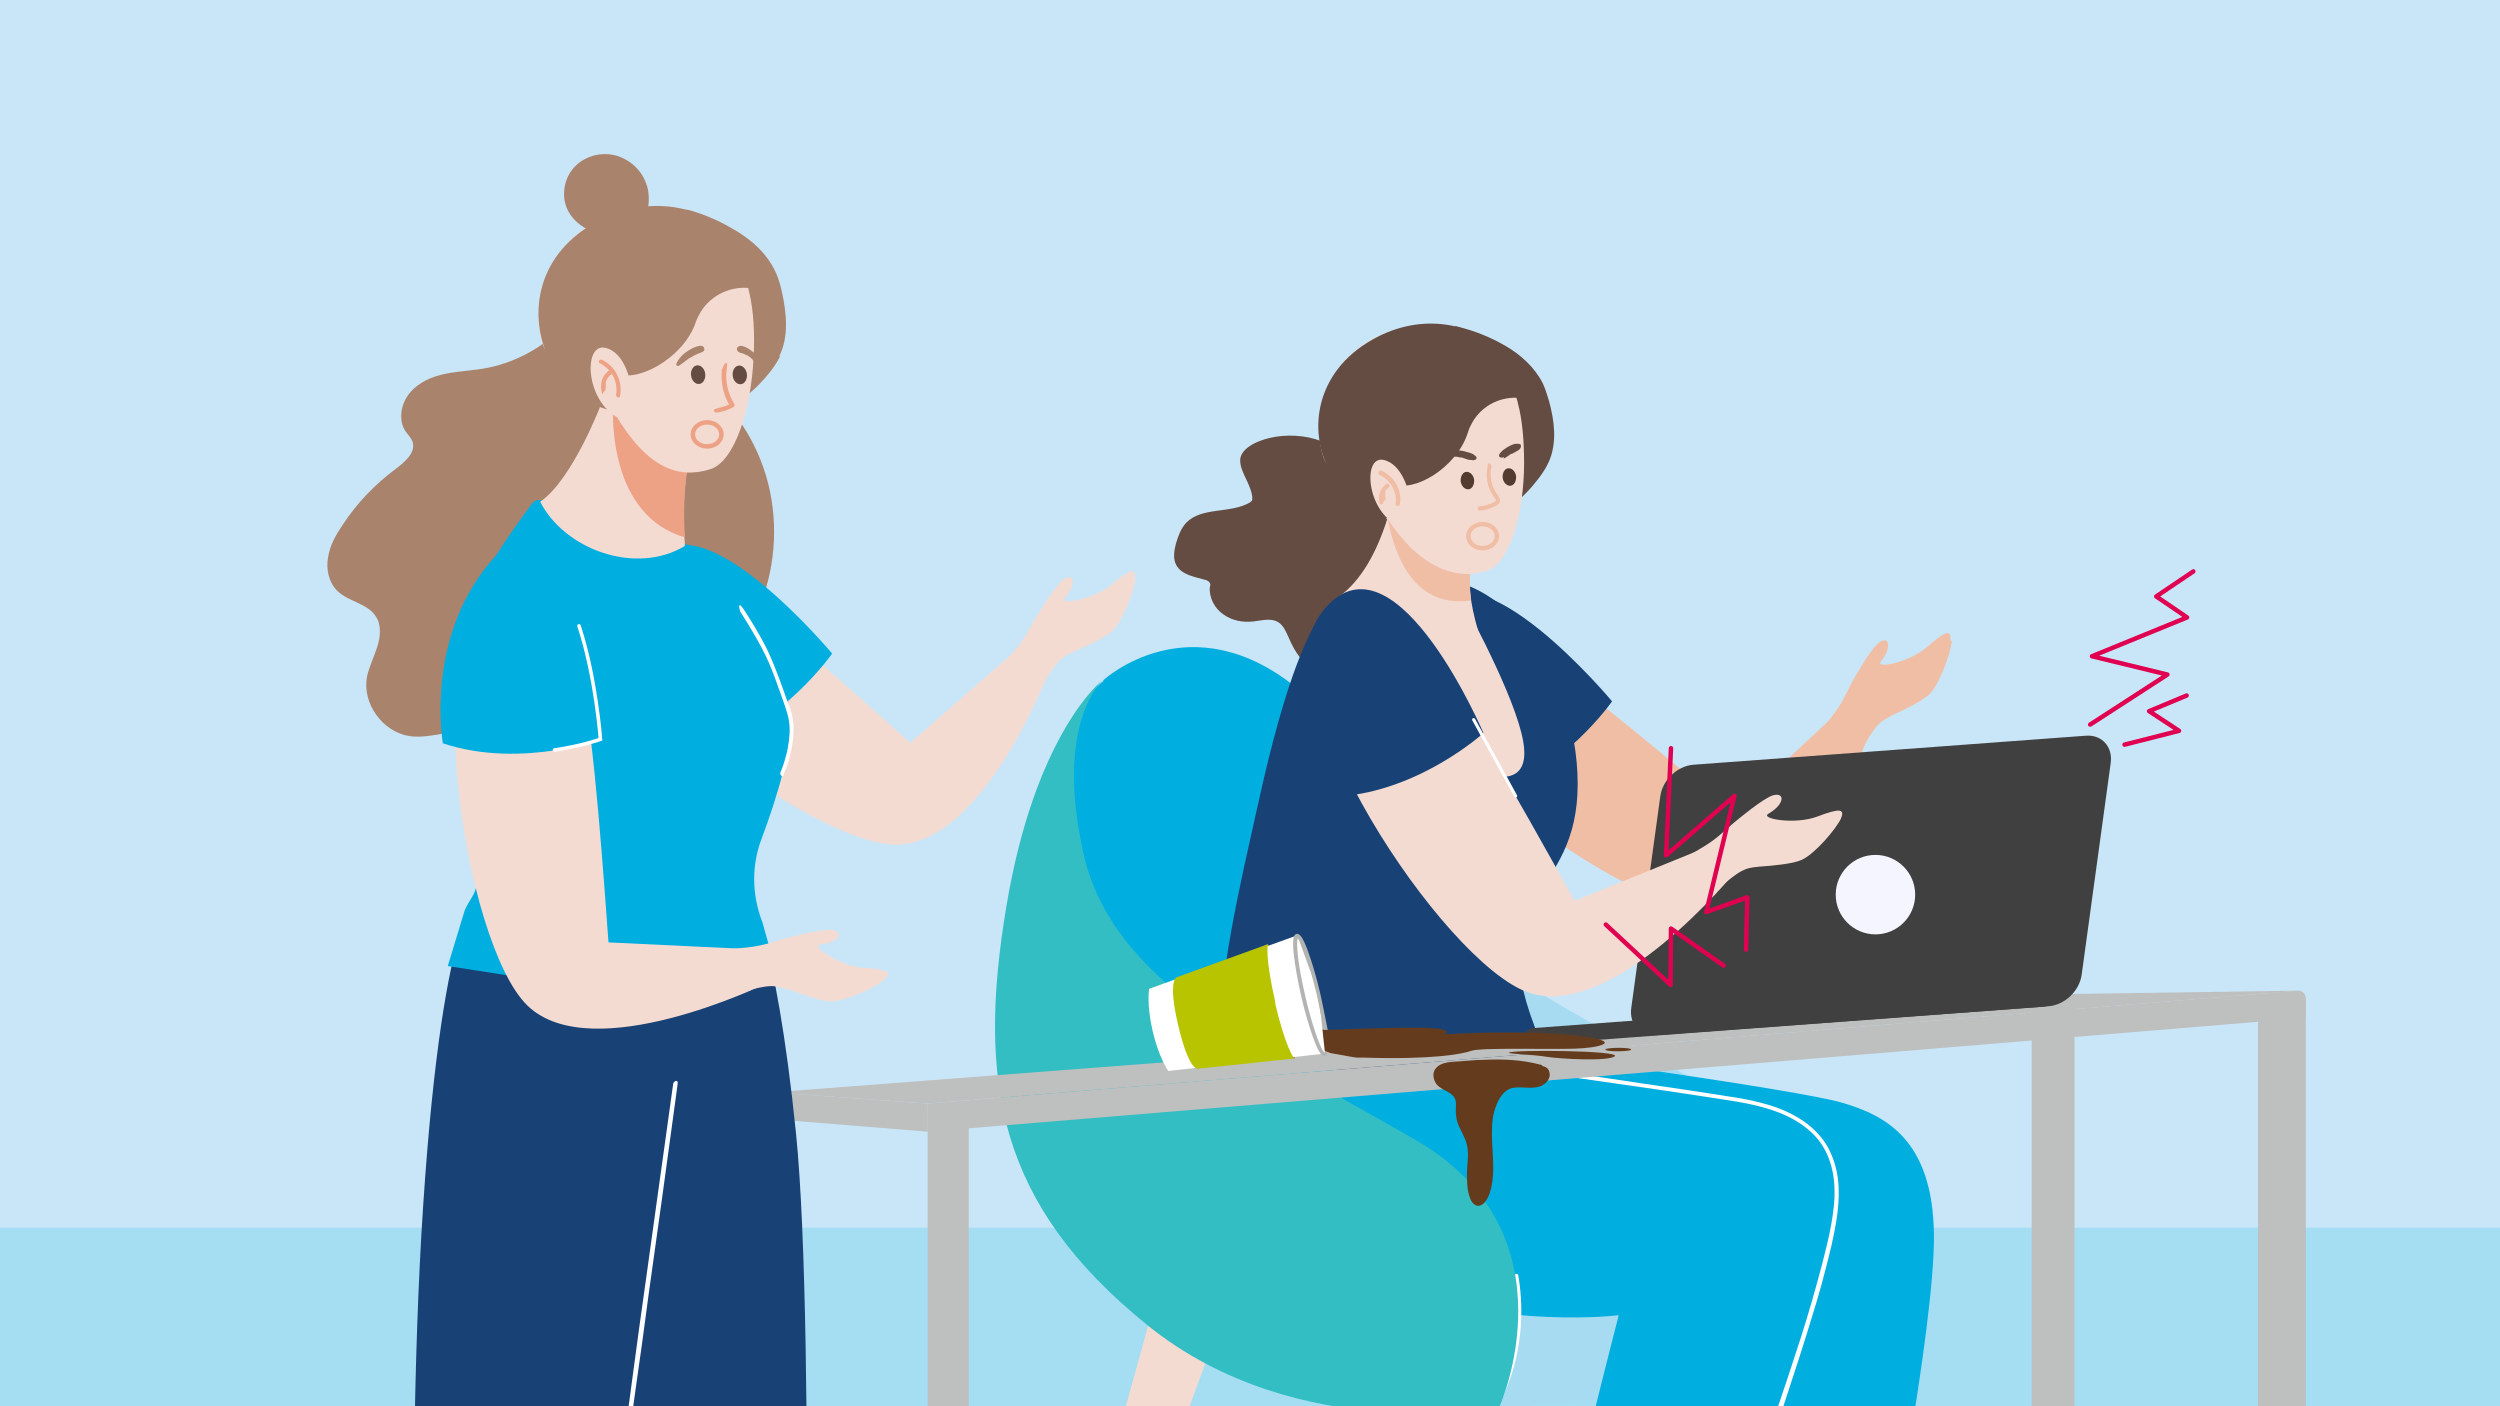 <?xml version="1.0" encoding="UTF-8"?>
<svg xmlns="http://www.w3.org/2000/svg" xmlns:xlink="http://www.w3.org/1999/xlink" id="Ebene_1" width="560" height="315" version="1.1" viewBox="0 0 560 315">
  <defs>
    <style>
      .st0 {
        stroke-width: .7px;
      }

      .st0, .st1, .st2, .st3 {
        fill: none;
      }

      .st0, .st2 {
        stroke: #fff;
        stroke-miterlimit: 10;
      }

      .st0, .st2, .st3 {
        stroke-linecap: round;
      }

      .st4 {
        fill: #b9c400;
      }

      .st5 {
        fill: #988575;
      }

      .st6 {
        fill: #33bec3;
      }

      .st7 {
        fill: #543b30;
      }

      .st8 {
        fill: #fff;
      }

      .st9 {
        fill: #bebfbf;
      }

      .st10 {
        fill: #aa836d;
      }

      .st11 {
        fill: #b3b3b2;
      }

      .st12 {
        fill: #f0bea5;
      }

      .st2 {
        stroke-width: .8px;
      }

      .st13 {
        fill: #f4dbd2;
      }

      .st14 {
        fill: #644c43;
      }

      .st15 {
        fill: #eda286;
      }

      .st16 {
        fill: #404040;
      }

      .st17 {
        fill: #f4f5ff;
      }

      .st3 {
        stroke: #e00150;
        stroke-linejoin: round;
      }

      .st18 {
        fill: #184275;
      }

      .st19 {
        fill: #00aee0;
      }

      .st20 {
        fill: #643b1c;
      }

      .st21 {
        fill: #a5ddf3;
      }

      .st22 {
        fill: #a7dbf2;
      }

      .st23 {
        clip-path: url(#clippath);
      }

      .st24 {
        fill: #c9e6f8;
      }
    </style>
    <clipPath id="clippath">
      <rect class="st1" width="560" height="315"></rect>
    </clipPath>
  </defs>
  <g class="st23">
    <rect class="st24" width="560" height="315"></rect>
    <rect class="st21" y="275" width="560" height="40"></rect>
    <g>
      <g>
        <polyline class="st3" points="489.8 155.8 481.4 159.3 488.1 163.7 475.9 166.8"></polyline>
        <polyline class="st3" points="491.3 128 483 133.6 489.9 138.3 468.6 147 485.5 151.1 468.2 162.3"></polyline>
        <g>
          <path class="st12" d="M419,163.2s-13.5,40.9-33.6,41.5c-20.1.7-80.5-42.8-72.8-63.5,6.2-16.6,31.7,4,75.2,40.6l27.8-25.9s5.1,0,3.4,7.3Z"></path>
          <path class="st12" d="M436.9,143.5c.2-2.6-1.1-2.2-5.1,1.3-4,3.6-11.8,5.1-10.5,3.4,2.8-3.6,1.7-6-.6-4.1-1.8,1.5-5,7.2-6.2,9.3,0,0,0,0,0,0,0,0,0,.2-.1.3-.2.3-.3.6-.3.6h0c-.7,1.3-1.3,2.6-2.1,3.9-1,1.5-2.2,3-3.3,4.4-.3.3,0,.9.3,1.1.4.2.8,0,1.1-.3.3-.4.6-.8.9-1.2.2.6.6,1,1.1,1.4.7.6,1.4,1.3,2.2,1.8.5.4,1.2.8,1.9.8-.3.6-.6,1.1-.8,1.7-.2.4-.1.8.3,1.1.3.2.9.1,1.1-.3.8-1.8,1.7-3.5,2.9-5.1.5-.7,1-1.4,1.7-1.9.8-.6,1.8-1.1,2.7-1.6,0,0,.1,0,.2-.1,2.5-1.1,6.5-3.1,8-4.6,2.2-2.3,4.7-9.2,4.9-11.8ZM415.7,156.9c0-.2.2-.3.2-.5,0,0,0,0,.1,0,.2.2.5.4.7.7,0,0,.4.4.8.9,0,0-.1.1-.2.2-.3-.4-.5-.7-.9-1-.2-.2-.5-.3-.8-.4ZM414.5,163.7c-.5-.4-.9-.8-1.4-1.2.3,0,.6,0,.9,0,.8.3,1.7-.6,2.2-1.1.4-.4.3-.8,0-1.1,0,0,0-.1,0-.2,0-.2,0-.3,0-.5.3.4.6.9,1,1.3.2.3.4.5.4.9,0,.3-.2.7-.3,1-.2.5-.4,1.5-1,1.8-.6.3-1.4-.6-1.8-.9Z"></path>
        </g>
        <path class="st14" d="M304.1,103.4c-3.2-2.6-6.9-4.5-10.9-5.4-4-.8-8.3-.5-12,1.2-1.6.8-3.3,2-3.4,3.8,0,.7.1,1.3.3,1.9.7,2.1,2.1,4.1,2.4,6.3,0,.3,0,.5,0,.8-.1.3-.4.4-.6.6-4.4,2.5-10.7.9-14.2,4.5-1.2,1.3-1.8,3-2.3,4.7-.4,1.6-.7,3.4.1,4.8,1.2,2.2,4.1,2.6,6.5,3.3.4.1.8.3,1,.7s.1.6,0,.9c-.2,2.4,1.1,4.8,3,6.1,1.9,1.4,4.4,1.9,6.8,1.6,1.8-.2,3.8-.8,5.4.1,1.3.7,1.9,2.3,2.5,3.6,1.3,3.1,3.3,6.2,6.4,7.4,2.6,1,5.6.5,8.1-.9,2.5-1.4,4.4-3.4,6.2-5.6,1.9-2.3,3.6-4.6,5.3-7.1,1.6-2.4,3.1-5.2,2.2-8"></path>
        <path class="st13" d="M257.2,296.9l-35.7,129.1h4.5s48.4-132.7,48.4-132.7l-17.1,3.6Z"></path>
        <path class="st13" d="M320.4,316.6l-31.4,109.4h4.5s42-114.9,42-114.9l-15,5.5Z"></path>
        <path class="st15" d="M389.6,313.8l31.4,109.4h-4.4s-42-114.9-42-114.9l15,5.5Z"></path>
        <path class="st22" d="M323.8,298.2c33.6,27.1,77.5,3.1,77.5,3.1,0,0,20.1-35.3-16.4-56.4-31.1-17.9-62.6-31.4-72.8-53.1-1.3-2.1-2.6-4.3-3.7-6.5-3.7-7.4-6.2-15.5-9.3-23.2-3.5,7.2-6.8,16.8-8.9,29.3-6.5,39.1,0,79.7,33.6,106.7Z"></path>
        <path class="st22" d="M335.8,315.3s10.6-.6,25.2-2.3c14.7-1.6,3.7-29,3.7-29l-34.8,10.9,5.9,20.3Z"></path>
        <path class="st19" d="M247.1,152.4s19.6-18.2,44.1,2.3c21,17.6-24.7,100.7-24.7,100.7l-36-41.3s2.6-50.8,16.7-61.6Z"></path>
        <g>
          <path class="st13" d="M429.5,301.4c-9.9,51.7-19,99.8-19,99.8,0,0-12.9-3.5-15.5-6.5,2.3-22.5,3.2-58.5,4.1-91.4,9-.7,21.5-.5,30.5-1.8Z"></path>
          <path class="st13" d="M394.9,309.1c-21.3,47.6-41.5,92.5-41.5,92.5,0,0-11.3-7.1-13.2-10.7,7.3-21.2,16.3-56,24.7-87.7,8.9,1.6,21,5,30,5.9Z"></path>
          <path class="st19" d="M335.5,225.8l9.4,10.4s57.7,7.9,67.7,10.8c10,2.9,20.3,8.5,20.6,29.4.3,21-12,83-12,83,0,0-16,1.7-30.8-4.7,6-39.3,10-76.7,10-76.7,0,0-63.9,10.1-86.5-1.9-22.6-12-33.6-47.2-33.6-47.2l55.3-3.2Z"></path>
          <path class="st19" d="M333.6,238.2s66.2,8.1,71.7,12c5.5,3.9,12.5,11.3,7.5,27.2-5,15.9-30.1,77.2-30.1,77.2,0,0-17.3,1.3-33.6-5.6,7.8-32.4,13.5-54.4,13.5-54.4,0,0-24.6,3.2-52.9-6.4-28.3-9.6-33-39.3-27.8-54.4,23.7-6.6,51.5,4.3,51.5,4.3Z"></path>
          <path class="st8" d="M391.2,335c.7-1.7,1.3-3.5,1.9-5.2,1.6-4.3,3.1-8.7,4.6-13,1.9-5.6,3.8-11.3,5.6-16.9,1.8-5.6,3.4-11.2,4.9-16.9,1.2-4.7,2.4-9.5,2.7-14.3.3-5.2-.8-10.4-4.3-14.2-4-4.3-9.8-6.2-15.2-7.3-3-.6-6.2-1-9.2-1.5-3.3-.5-6.5-1-9.9-1.5-6.3-.9-12.5-1.8-18.8-2.7-3.6-.5-7.2-1-10.9-1.5-.2,0-.4,0-.5,0-.6,0-.6-1.1,0-1,2.6.4,5.2.7,7.9,1.1,6,.8,11.9,1.7,17.9,2.6,6.4.9,12.9,1.9,19.3,2.9,6,.9,12.2,2.2,17.3,5.9,2,1.5,3.7,3.3,4.9,5.4,1.2,2.2,2,4.7,2.3,7.2.6,5.1-.4,10.2-1.5,15.1-1.3,5.5-2.8,11-4.5,16.4-1.8,5.9-3.7,11.7-5.6,17.5-1.6,4.9-3.3,9.7-5,14.5-.9,2.5-1.8,5.1-2.7,7.6,0,.1,0,.2-.1.3-.2.6-1.1.3-.9-.3Z"></path>
        </g>
        <path class="st8" d="M335.9,312.2c2.8-6.3,4.1-13.3,3.9-20.3,0-2-.3-3.9-.6-5.9-.1-.7.8-.9.9-.3,1.2,7.1.8,14.4-1.2,21.2-.6,1.9-1.3,3.8-2.1,5.7-.3.6-1.1.1-.9-.5Z"></path>
        <g>
          <path class="st18" d="M332.8,178.3s-22.1-25.5-12-41.5,40.3,20.3,40.3,20.3c0,0-11,15.9-28.3,21.2Z"></path>
          <path class="st18" d="M345.7,236.2c-.5-2.1-1.2-4.3-2-6.4-11.6-30.6,9.7-28.1,9.7-54.2s-20.3-58.7-50.3-41.4c0,0-9-10-21.2,45.5-4.2,18.9-9.5,40.5-8.8,58.5,11.9,1.7,42.5,3.1,72.6-2Z"></path>
          <path class="st13" d="M325.2,168.7c2.5,2.5,5.7,4.4,9.2,5.1,4.1.8,8.8-.2,6.4-9.6-2.8-11.2-14-31.2-14-31.2l-17.8,2.1s4.6,22.1,16.2,33.7Z"></path>
        </g>
        <path class="st6" d="M335.8,315.3s17.7-39-18.8-60c-36.5-21-67.8-35.3-74.3-64.1-6.6-29.3,4.3-38.9,4.3-38.9,0,0-15.1,11.7-21.6,50.9-6.5,39.1-1.9,66.6,31.7,93.7,33.6,27.1,78.6,18.4,78.6,18.4Z"></path>
        <path class="st14" d="M325.8,73c4.3,1,7.8,2.4,11.3,4.4,3.5,2,6.7,4.9,8.5,8.5.6,1.3,1,2.7,1.4,4,1.2,4.4,1.8,9.2,0,13.4-.6,1.4-1.4,2.6-2.3,3.8-3.3,4.4-7.8,8.2-13.1,9.8.7-6.8.1-13.7-1.7-20.3-.9-3.3-2.1-6.5-2.5-9.9-.4-3.4,0-7,2.2-9.7"></path>
        <path class="st13" d="M310.8,116.1c-2.5,7.9-6,14-10.8,17.5,0,0,10.8,15.6,31.1,7.7-3.9-13.3-.6-16.3-.6-16.3l-19.4-9.3-.3.4Z"></path>
        <path class="st12" d="M329.5,134.5c-1.1-10.7,1.8-13.8,1.8-13.8l-16.2-7.6-4.7-.7s1.3,24.7,19,22.1Z"></path>
        <path class="st13" d="M340,90.3c1,3.7,1.4,8.5,1.4,13.4,0,11-3.1,22.3-8.2,24.1-6.4,2.3-15.1-.2-22.5-11.8-5.4-8.5-12.7-7.6-14.5-14.4-3.1-12.1,4.1-24.4,16.2-27.6,12.1-3.2,24.4,4.1,27.6,16.2Z"></path>
        <path class="st7" d="M330.2,107.4c-.2-1.1-1-1.8-1.8-1.7-.8.1-1.3,1.1-1.2,2.2.2,1.1,1,1.8,1.8,1.7.8-.1,1.3-1.1,1.2-2.2Z"></path>
        <path class="st7" d="M339.6,106.6c-.2-1.1-1-1.8-1.8-1.7-.8.1-1.3,1.1-1.2,2.2.2,1.1,1,1.8,1.8,1.7.8-.1,1.3-1.1,1.2-2.2Z"></path>
        <path class="st12" d="M333.3,104.2c-.5,2-.3,4.1.6,5.9.2.4.5.8.8,1.3.1.2.3.4.4.5,0,.3-.1.3-.3.5-1.1.6-2.2.9-3.4,1-.6,0-.5,1,.1,1,1.3-.1,2.5-.5,3.6-1.1.5-.3.9-.6.9-1.2,0-.5-.3-.9-.6-1.3-1.3-1.8-1.8-4.1-1.3-6.3.1-.6-.8-1-.9-.4Z"></path>
        <path class="st14" d="M324.2,102.3q0,0,0,0c.1,0,.3,0,.4,0s.2,0,.3,0c-.3,0,0,0,.2,0,.2,0,.3,0,.5,0-.4,0,0,0,.1,0,0,0,.2,0,.3,0,.2,0,.5,0,.7.1.2,0,.4.1.6.1,0,0,0,0,.1,0,.2,0,.1,0,0,0,0,0,.3,0,.3.1.2,0,.4.1.6.2,0,0,.2,0,.3.1.4.1.8.2,1.2.1h-.6c.3,0,.5,0,.7.1.7,0,1-.4.8-.7,0-.2-.3-.3-.4-.4,0,.1.2.2.2.4,0-.2-.2-.5-.6-.7-.2-.1-.4-.2-.5-.2-.2-.1-.5-.2-.7-.2-.5-.2-1.1-.3-1.7-.4-.3,0-.6,0-1,0s-.6,0-.9,0-.2,0-.3,0c0,0-.2,0-.3,0q0,0,0,0c-.1,0-.3,0-.4,0,0,0-.2,0-.2,0q0,0,0,0c-.3,0-.4.3-.2.5.2.3.6.4.9.4Z"></path>
        <path class="st14" d="M336.8,102.7c.2,0,.4-.2.6-.3.1,0,.2-.1.3-.2.2-.1.4-.3.7-.4,0,0-.2.1-.3.1.3-.2.7-.3,1-.4,0,0-.2,0-.3,0,.2,0,.5-.2.8-.3,0,0-.2,0-.3,0,0,0,0,0,0,0,.3,0,.6-.2.9-.4s.4-.5.5-.7c0-.3,0-.5-.2-.6-.2-.1-.4-.1-.8-.1-.7,0-1.4.4-2.1.8-.3.2-.6.4-.9.6l-.3.3c-.1.1-.2.2-.3.3,0,.1-.2.2-.2.3-.4.6.2,1,1,.7Z"></path>
        <path class="st14" d="M339.9,89.1c-4.4-.2-8.6,2.2-10.5,6.3-.3.5-.5,1.2-.7,1.8-2.6,7.7-12.2,13.3-16.6,11.1-4.3-2.2-1.3,7.8-1.3,7.8,0,0-7.8-1.3-12.6-10-5.1-8.5-4.1-21.7,8-29.3,12.1-7.6,23.8-3.7,28.4.6,4.5,4.3,5.3,11.7,5.3,11.7Z"></path>
        <path class="st13" d="M315.5,110.2s-1.4-6.4-5.7-7.2c-4.8-.8-3.6,12.5,4.3,15.1,7.9,2.6,1.4-7.9,1.4-7.9Z"></path>
        <path class="st12" d="M309,106.4c2.5,1.1,4,3.8,3.6,6.5,0,.6.9.7,1,0,.5-3.2-1.3-6.2-4.2-7.5-.6-.2-.9.7-.4.9Z"></path>
        <path class="st12" d="M310.4,111.8c0-.2,0-.3-.1-.5,0,0,0-.2,0-.2,0-.1,0,0,0,0,0,0,0,0,0-.1,0-.1,0-.3,0-.5,0,0,0,0,0-.1,0-.1,0,0,0,0,0,0,0-.2,0-.2,0-.2.1-.3.2-.4,0,0,0-.1,0,0,0,0,0,0,0,0,0,0,0-.1.1-.2,0,0,0-.1.2-.2,0,0,0,0,0,0,0,0,0-.1,0,0,0,0,0,0,0,0,0,0,0,0,.1,0,0,0,.1-.1.2-.2.2-.2.2-.5,0-.7-.2-.2-.5-.3-.7,0-1.2.9-1.8,2.6-1.4,4.1,0,.3.3.5.5.4.2,0,.4-.3.4-.6Z"></path>
        <path class="st12" d="M332.1,123.3c-2,0-3.7-1.4-3.7-3.2s1.7-3.2,3.7-3.2,3.7,1.4,3.7,3.2-1.7,3.2-3.7,3.2ZM332.1,117.9c-1.5,0-2.7,1-2.7,2.2s1.2,2.2,2.7,2.2,2.7-1,2.7-2.2-1.2-2.2-2.7-2.2Z"></path>
        <g>
          <g>
            <g>
              <rect class="st9" x="207.8" y="249.3" width="9.2" height="203.9"></rect>
              <rect class="st9" x="172" y="249.3" width="3.7" height="176.6"></rect>
              <rect class="st9" x="455.1" y="223.7" width="9.6" height="176.6"></rect>
              <rect class="st9" x="505.8" y="223.9" width="10.7" height="195.3"></rect>
            </g>
            <path class="st9" d="M516.5,228l-308.7,25.5v-6.3l307-25.3c.9,0,1.7.7,1.7,1.8v4.4Z"></path>
          </g>
          <polygon class="st9" points="515 221.9 460 222.7 172.9 244.7 207.8 247.2 515 221.9"></polygon>
        </g>
        <path class="st9" d="M207.8,253.5l-35.8-2.9v-4.9c0-.6.4-1,1-1l34.8,2.5v6.3Z"></path>
        <g>
          <g>
            <path class="st16" d="M457.5,221.8l-114.2,8.5c-1,0-1.8,1-1.7,2h0c0,1,1,1.8,2,1.7l114.2-8.5c1,0,1.8-1,1.7-2h0c0-1-1-1.8-2-1.7Z"></path>
            <path class="st16" d="M467.2,164.8l-87.9,6.5c-3.6.3-6.9,3.4-7.4,7.1l-6.5,47.4c-.5,3.6,2,6.4,5.6,6.1l87.9-6.5c3.6-.3,6.9-3.4,7.4-7.1l6.5-47.4c.5-3.6-2-6.4-5.6-6.1Z"></path>
          </g>
          <circle class="st17" cx="420.1" cy="200.4" r="8.9"></circle>
        </g>
        <g>
          <path class="st13" d="M388.5,195.5s-27.2,33.4-46.2,26.8c-19-6.6-60-68.7-45.4-85.3,11.7-13.3,28.2,15.1,55.8,64.8l35.2-14.3s4.8,1.8.6,8Z"></path>
          <path class="st13" d="M412.3,183.5c1.1-2.4-.2-2.5-5.2-.6-5,1.9-12.9.5-11-.6,3.9-2.3,3.7-5,.9-4.1-2.2.8-7.2,4.9-9.1,6.5,0,0,0,0,0,0,0,0-.1.1-.2.2-.3.3-.5.4-.5.4h0c-1.1,1-2.2,2-3.4,2.9-1.5,1.1-3.1,2-4.6,2.9-.4.2-.4.8-.1,1.1.3.4.7.3,1.1.1.4-.3.9-.5,1.3-.8,0,.6.2,1.2.5,1.7.5.8.9,1.7,1.4,2.5.4.6.8,1.1,1.5,1.4-.5.4-.9.8-1.4,1.3-.3.3-.4.7-.1,1.1.2.3.8.4,1.1.1,1.4-1.4,2.9-2.7,4.5-3.8.7-.5,1.5-.9,2.3-1.2,1-.3,2-.4,3-.5,0,0,.1,0,.2,0,2.7-.2,7.2-.6,9.1-1.5,2.9-1.3,7.7-6.9,8.8-9.3ZM387.7,188.5c.1-.1.3-.3.4-.4,0,0,0,0,0,.1.2.3.3.6.4.9,0,.1.2.6.4,1.1,0,0-.2,0-.3.1-.1-.4-.3-.8-.5-1.2-.2-.3-.4-.5-.6-.6ZM384.2,194.4c-.3-.5-.6-1.1-.9-1.6.3.1.6.2.9.2.6.6,1.8,0,2.5-.2.5-.2.5-.7.4-1,0,0,0,0,.1-.1.1-.1.2-.3.2-.5.1.5.3,1.1.4,1.6,0,.3.2.6,0,1-.2.3-.4.6-.6.9-.4.5-1,1.3-1.6,1.3-.7,0-1.1-1-1.4-1.5Z"></path>
        </g>
        <path class="st18" d="M300,178.4s-15.6-29.8-2.3-43.1c15.6-15.6,34.6,28.9,34.6,28.9,0,0-14.3,13-32.4,14.2Z"></path>
        <polyline class="st3" points="386.1 216.3 374.3 208 374.2 220.6 359.7 207.1"></polyline>
        <polyline class="st3" points="391.1 212.7 391.4 201 382.2 204.3 388.5 178.3 373.2 191.6 374.3 167.6"></polyline>
        <line class="st0" x1="330.1" y1="161.2" x2="339.5" y2="178.3"></line>
        <g>
          <path class="st5" d="M284,211.5s1.9,2.2,4.3,12.5c2.4,10.3,1.7,13.1,1.7,13.1h-1.1c0,.1-5.9-25.2-5.9-25.2l1-.4Z"></path>
          <path class="st11" d="M296.7,236c-.4,0-.9-.7-1.5-2.2-.7-1.7-1.6-4.3-2.4-7.4-.3-1-.5-2.1-.8-3.2-1.7-7.3-2.3-13.4-1.4-13.6.9-.2,3,5.5,4.7,12.8.2.7.3,1.3.4,2,1.2,5.4,1.7,9.9,1.3,11.2,0,.2-.2.4-.3.4Z"></path>
          <path class="st20" d="M305.4,236.9c-.5,0-1.1,0-1.6,0,0,0-2.6-.4-5.7-1-3-1-6.5-2.5-9.8-4.2.2-.2-2.4-2-2-2.1,4.5,1,10.5,1.2,13.9,1,7.1-.3,12.9-.4,17.2-.4,6.3,0,7.8.8,6,1.5,0,0,16.6-1.1,29,.2,12.5,1.3,5.7,2.9.2,3-5.5.2-20.9-.3-23.1.5-2,.7-8.7,2-24.1,1.5Z"></path>
          <path class="st20" d="M338,235.8c.5-.7,25.2-.5,23.7.8-1.4,1.2-12.4.6-15.4.1-3-.5-8.5-.6-8.3-.9Z"></path>
          <path class="st20" d="M365.3,235c-.8-.5-6.5-.3-5.6.2.8.5,6.5.3,5.6-.2Z"></path>
          <path class="st8" d="M293.5,217.5l-2.9-8-33.2,12s-.6,3.5.8,9.5c1.4,6,3.5,8.9,3.5,8.9l35.1-3.9-.9-8.5c-.4-3.4-1.1-6.8-2.3-10Z"></path>
          <path class="st4" d="M285.7,224.6c-2.4-10.3-1.7-13.1-1.7-13.1l-20.4,7.4s-2.1.5.3,10.7c2.4,10.3,4.4,9.8,4.4,9.8l21.6-2.3s-1.9-2.2-4.3-12.5Z"></path>
          <path class="st11" d="M297.4,235.7c-.1,0-.3,0-.4,0-.1,0-.3,0-.4,0,0,0,0,0,0,0-.7-.7-2.1-4.3-3.6-10-.2-.8-.4-1.6-.6-2.5-1.7-7.2-2.1-12-1.7-13,.7.7,2.5,5.3,4.2,12.4.2.7,1.5,7.4,1.7,8.1.1,0,.7,0,.8,0-.1-.6-1.5-7.6-1.7-8.3-.8-3.5-1.8-6.8-2.7-9.3-1.3-3.6-2-4-2.6-3.9-.5.1-1,.8-.6,4.6.3,2.6.9,6,1.7,9.5.8,3.5,1.8,6.8,2.7,9.3,1.3,3.6,2,4,2.6,3.9.2,0,.5-.2.6-.7Z"></path>
        </g>
        <g>
          <path class="st10" d="M127.2,71.9c-4.6,5.4-11.1,9.1-18,10.5-3.1.6-6.2.7-9.3,1.3-3.1.6-6.1,1.9-8.1,4.3-2,2.4-2.7,6.1-.9,8.7.5.7,1.2,1.4,1.5,2.2.8,2.4-1.6,4.5-3.6,6-4.7,3.5-8.8,7.7-12,12.6-1.5,2.2-2.9,4.6-3.3,7.3-.5,2.6.1,5.6,2,7.5,2.5,2.5,6.8,2.8,8.7,5.8,1.3,2,1,4.6.3,6.8s-1.8,4.4-2.3,6.7c-1.1,6,3.5,12.4,9.6,13.3,5.2.7,10.5-2.1,15.6-.9,5.2,1.3,8.6,6.5,13.5,8.7,4.9,2.2,11.1,1,14.8-2.8,5.4-5.6,5.3-15.5,11.9-19.6,4.2-2.7,9.7-2,14.2-4.2,4.1-2,6.7-6.3,8.5-10.6,3.6-9.1,4.1-19.5,1.3-28.9-2.8-9.4-8.9-17.8-17-23.4"></path>
          <g>
            <path class="st13" d="M235.6,148.8s-14.8,40.4-34.9,40.4c-20.1,0-79.1-45.3-70.7-65.8,6.7-16.3,31.6,5,73.9,43l28.6-25s5.1,0,3.1,7.4Z"></path>
            <path class="st13" d="M254.2,129.7c.3-2.6-1-2.3-5.1,1.2-4.1,3.4-12,4.7-10.6,3.1,2.9-3.5,1.9-5.9-.4-4.1-1.8,1.5-5.2,7-6.5,9.1,0,0,0,0,0,0,0,0,0,.2-.1.3-.2.3-.3.5-.3.5h0c-.7,1.3-1.4,2.6-2.3,3.8-1,1.5-2.3,2.9-3.4,4.3-.3.3,0,.9.2,1.1.4.2.8,0,1.1-.2.3-.4.6-.8,1-1.2.2.6.6,1,1,1.4.7.6,1.4,1.3,2.1,1.9.5.4,1.2.8,1.9.8-.3.6-.6,1.1-.9,1.7-.2.4-.1.8.2,1.1.3.2.9.1,1.1-.2.9-1.8,1.9-3.5,3-5,.5-.7,1.1-1.4,1.8-1.9.8-.6,1.8-1.1,2.7-1.5,0,0,.1,0,.2-.1,2.5-1.1,6.6-2.9,8.2-4.4,2.3-2.2,5-9,5.2-11.7ZM232.6,142.4c0-.2.2-.3.3-.5,0,0,0,0,.1,0,.2.2.5.5.7.7,0,0,.4.5.8.9,0,0-.2.1-.2.2-.2-.4-.5-.7-.8-1-.2-.2-.5-.3-.8-.4ZM231.2,149.1c-.5-.4-.9-.8-1.4-1.2.3,0,.6,0,.9,0,.8.3,1.8-.5,2.3-1,.4-.3.3-.8,0-1.1,0,0,0-.1,0-.2,0-.2,0-.3,0-.5.3.5.6.9.9,1.4.2.3.4.5.3.9,0,.3-.2.7-.3,1-.2.5-.5,1.5-1.1,1.8-.7.3-1.4-.6-1.8-1Z"></path>
          </g>
          <path class="st19" d="M158.1,167.6s-22.1-25.5-12-41.5c10-16,40.3,20.3,40.3,20.3,0,0-11,15.9-28.3,21.2Z"></path>
          <g>
            <path class="st18" d="M151.2,437.5h28.5s3.2-138.7-1.4-183.7c-4.6-45.1-10.8-54.2-10.8-54.2h-39.7s4.7,34.4,2.8,71c-1.9,36.7,20.6,166.9,20.6,166.9Z"></path>
            <path class="st18" d="M122.7,437.5s21.6-151.9,27.1-177.1c5.5-25.2,0-60.8,0-60.8h-41.9s-8.5,1.2-13.1,70.3c-4.6,69.1-.5,167.6-.5,167.6h28.5Z"></path>
            <path class="st8" d="M136.2,355.6c1.1-7.7,2.1-15.4,3.2-23,1-7.2,2-14.4,3-21.6,1-7,2-14.1,2.9-21.1,1-7.2,2-14.4,3-21.5,1-7.6,2.1-15.1,3.1-22.7.1-1,.3-2,.4-3s-.9-.5-1,0c-1.1,7.7-2.1,15.4-3.2,23-1,7.2-2,14.4-3,21.6s-2,14.1-2.9,21.1-2,14.4-3,21.5c-1,7.6-2.1,15.1-3.1,22.7-.1,1-.3,2-.4,3s.9.5,1,0h0Z"></path>
            <path class="st19" d="M170.7,206.4c-2.3-6.1-2.4-12.7,0-18.8,3.2-8.6,7.2-21.1,6.2-28-2-13.2-21.4-37.1-21.4-37.1l-34-10.4c-.9-.3-1.9,0-2.4.8-3.6,4.8-16.6,22.7-18.1,33.2-1.2,8.8,2.6,31,4.8,42.8s.4,10.3-1.7,15l-3.8,12.5,23.2,3.6c8.5,1.3,17.2,1.3,25.7,0l24.3-3.7-2.8-10Z"></path>
            <path class="st13" d="M120.9,112.2c5.5,11,21.6,16.7,32.5,10.1,0-.6,0-1.2-.1-1.7-.7-12.4,1.3-18.7,1.3-18.7l-17.4-10.1-2.5-1.4s-6.4,17-13.7,22Z"></path>
            <path class="st15" d="M153.4,120.3c-.7-12.4,1.3-18.7,1.3-18.7l-17.4-10.1c0,1.3-1,24,16.2,28.9Z"></path>
            <path class="st10" d="M174.7,79.9c-.7,1.4-1.6,2.7-2.6,3.9-3.7,4.5-8.6,8.3-14.3,9.7,1-7.1.7-14.5-.9-21.5-.1-.5-.2-1-.4-1.6-.7-3-1.6-5.9-1.8-8.9-.1-1.6,0-3.2.3-4.8.4-1.9,1.2-3.8,2.5-5.3l-.9-1.1-2.9-3.4h0c2.4.6,4.5,1.4,6.5,2.3,1.8.8,3.5,1.8,5.2,2.8.8.5,1.6,1.1,2.4,1.7,2.6,2,4.8,4.6,6.1,7.6.6,1.4,1,2.9,1.3,4.3,1,4.7,1.5,9.8-.6,14.1Z"></path>
            <path class="st13" d="M167.9,65.8c.9,4,1.2,9,.9,14.2-.5,11.5-4.2,23.4-9.7,25.1-6.9,2.2-14.1,0-21.4-12.5-5.3-9.2-14.9-9.4-16.5-16.7-2.8-12.9,5.4-25.6,18.3-28.4,12.9-2.8,25.6,5.4,28.4,18.3Z"></path>
            <ellipse class="st14" cx="156.3" cy="84.1" rx="1.6" ry="2.1" transform="translate(-9 19.5) rotate(-7)"></ellipse>
            <ellipse class="st14" cx="165.7" cy="84.1" rx="1.6" ry="2.1" transform="translate(-9 20.7) rotate(-7)"></ellipse>
            <path class="st10" d="M167.8,64.5c-4.7-.4-9.2,2-11.3,6.2-.3.6-.6,1.2-.8,1.9-3,8-13.5,13.4-18,10.9-4.5-2.5-1.7,8.2-1.7,8.2,0,0-8.1-1.7-12.9-11-4.7-9.4-3.4-23,9.8-30.6,13.1-7.5,25.3-2.9,29.9,1.8,4.6,4.7,5.1,12.6,5.1,12.6h0Z"></path>
            <g>
              <path class="st13" d="M141.2,85.7s-1.2-6.9-5.7-7.8c-5.1-1-4.3,13,3.9,16.1,8.2,3.1,1.8-8.3,1.8-8.3Z"></path>
              <g>
                <path class="st15" d="M134.4,81.4c2.6,1.3,4.1,4.1,3.6,7-.1.6.8.9.9.3.6-3.3-1-6.6-4-8.1-.6-.3-1.1.6-.5.8h0Z"></path>
                <path class="st15" d="M135.7,87.1c0-.2,0-.3,0-.4s0-.3,0-.5,0-.2,0-.4,0-.3.1-.5c.2-.5.6-1.1,1.1-1.4s.3-.4.2-.7-.5-.3-.7-.2c-1.4,1-2,2.7-1.7,4.4s.4.4.6.3.4-.3.3-.6h0Z"></path>
              </g>
            </g>
            <path class="st15" d="M161.7,82.7c-.3,2.9.3,5.9,1.9,8.4l.2-.7c-1,.5-2.1.8-3.3,1.1s-.4,1.1.3.9c1.2-.2,2.4-.6,3.5-1.2.2-.1.3-.5.2-.7-1.5-2.4-2.1-5.2-1.7-7.9s-.9-.6-1,0h0Z"></path>
            <path class="st10" d="M152.1,81.9c.8-.5,1.5-1.1,2.2-1.6.8-.5,1.6-.9,2.4-1.2s1.3-.5,1-1.2-1.1-.4-1.6-.3c-.9.3-1.8.8-2.6,1.4s-1.6,1.5-2,2.5c-.1.4.3.6.6.4h0Z"></path>
            <path class="st10" d="M169.9,81.3c.2-.5-.2-1.1-.4-1.5s-.6-.8-1-1.1-.8-.6-1.2-.8-.4-.2-.7-.3-.6-.2-.9-.1-.5.2-.6.5,0,.6.3.8c.3.3.9.3,1.3.5s.4.2.6.3c0,0,0,0,0,0s0,0,.1,0c0,0,.2.1.3.2.2.1.3.2.5.4s.3.2.4.4.3.3.4.4.3.4.6.5.5,0,.6-.2h0Z"></path>
            <path class="st8" d="M175.5,173.5c.6-1.3,1.1-2.6,1.4-4,.7-2.7,1.1-5.5.7-8.3-.2-1.6-.8-3.1-1.4-4.6-.5-1.4-1-2.8-1.5-4.2-.9-2.4-1.8-4.7-2.9-7-1.5-3-3.2-5.8-5-8.6s-1.2,0-.8.5c1.6,2.5,3.1,5,4.5,7.6s2.1,4.4,3,6.7c.5,1.3.9,2.6,1.4,3.9.5,1.5,1.1,3,1.5,4.5.8,2.7.5,5.7-.1,8.4-.3,1.1-.6,2.3-1,3.4s-.3.8-.5,1.3.6,1.1.8.5h0Z"></path>
            <path class="st15" d="M158.4,100.5c-2,0-3.7-1.4-3.7-3.2s1.7-3.2,3.7-3.2,3.7,1.4,3.7,3.2-1.7,3.2-3.7,3.2ZM158.4,95.1c-1.5,0-2.7,1-2.7,2.2s1.2,2.2,2.7,2.2,2.7-1,2.7-2.2-1.2-2.2-2.7-2.2Z"></path>
          </g>
          <path class="st10" d="M142.5,52.2c2.4-2.7,3.3-6.4,2.6-9.9-.8-3.5-3.4-6.3-6.9-7.4-3.4-1-7.3,0-9.7,2.7-2.3,2.6-2.9,6.8-1.1,9.9,1.3,2.3,3.6,3.8,6,4.7s5.1,1,7.7,1.1"></path>
          <g>
            <path class="st13" d="M171.4,220.4s-38.7,18.8-53.2,4.9c-14.5-13.9-25.5-87.5-5.3-96.4,16.2-7.1,19.3,25.5,23.4,82.2l37.9,1.8s3.6,3.6-2.8,7.5Z"></path>
            <path class="st13" d="M198,219.5c2-1.7.8-2.4-4.5-2.7-5.3-.3-11.9-4.9-9.8-5.2,4.5-.5,5.4-3,2.6-3.3-2.3-.2-8.6,1.4-11,2.1,0,0,0,0,0,0,0,0-.2,0-.3,0-.4.1-.6.2-.6.2h0c-1.4.5-2.8.9-4.3,1.2-1.8.4-3.6.5-5.4.7-.4,0-.7.6-.6.9.1.4.5.6.9.6.5,0,1-.1,1.5-.2-.3.5-.3,1.2-.3,1.8,0,1,.1,1.9.2,2.9,0,.7.3,1.4.8,1.9-.6.2-1.2.4-1.8.6-.4.1-.7.5-.6.9,0,.4.5.7.9.6,1.8-.7,3.7-1.2,5.7-1.5.8-.1,1.7-.2,2.6,0,1,.2,2,.5,3,.8,0,0,.1,0,.2,0,2.5,1,6.8,2.5,8.9,2.5,3.2,0,9.9-3,11.9-4.8ZM173.6,213.7c.2,0,.3-.1.5-.2,0,0,0,0,0,.1,0,.3,0,.7,0,1,0,.1,0,.6,0,1.2,0,0-.2,0-.3,0,0-.4.1-.9,0-1.3,0-.3-.1-.6-.3-.8ZM168,217.6c0-.6-.1-1.2-.1-1.8.2.2.4.4.7.6.3.8,1.6.9,2.3.9.5,0,.8-.4.8-.8,0,0,.1,0,.2,0,.2,0,.3-.2.4-.3,0,.5-.2,1.1-.3,1.6,0,.3,0,.7-.4.9-.3.2-.6.4-.9.5-.5.3-1.4.8-2,.5-.7-.3-.6-1.4-.6-2Z"></path>
          </g>
          <path class="st19" d="M99.2,166.5s-4.4-24.6,12.1-42.3c5.9-6.3,15.2,6.4,18.4,16.1,3.8,11.5,4.8,25.4,4.8,25.4,0,0-4.1,1.5-10.3,2.4-6.8,1-16,1.4-25-1.6Z"></path>
          <path class="st2" d="M129.7,140.2c3.8,11.5,4.8,25.4,4.8,25.4,0,0-4.1,1.5-10.3,2.4"></path>
        </g>
      </g>
      <path class="st20" d="M347,239.9c-.3-.7-.9-1-1.5-1.1,0-.1-.2-.3-.4-.3-4.1-1.1-8.4-1.3-12.7-1.1-2.1,0-4.3.3-6.4.4-1.4.1-3.1.2-4.2,1.3-1.1,1.1-.8,2.7,0,3.8,1.1,1.3,3.2,1.6,4,3,.5.8.3,1.9.3,2.8,0,1,.1,1.9.4,2.8.6,1.7,1.7,3.2,2.1,5,.5,2.1,0,4.3,0,6.3,0,1.9,0,3.8.7,5.6.5,1.4,1.7,2.4,3.1,1.1,1.2-1.2,1.7-3.4,1.9-5,.5-3.7-.2-7.5-.1-11.2,0-1.9.2-3.7.9-5.5.6-1.7,1.8-3.7,3.7-4.1,2-.4,4,.3,6-.3,1.4-.4,2.8-1.9,2.2-3.4Z"></path>
    </g>
  </g>
</svg>
